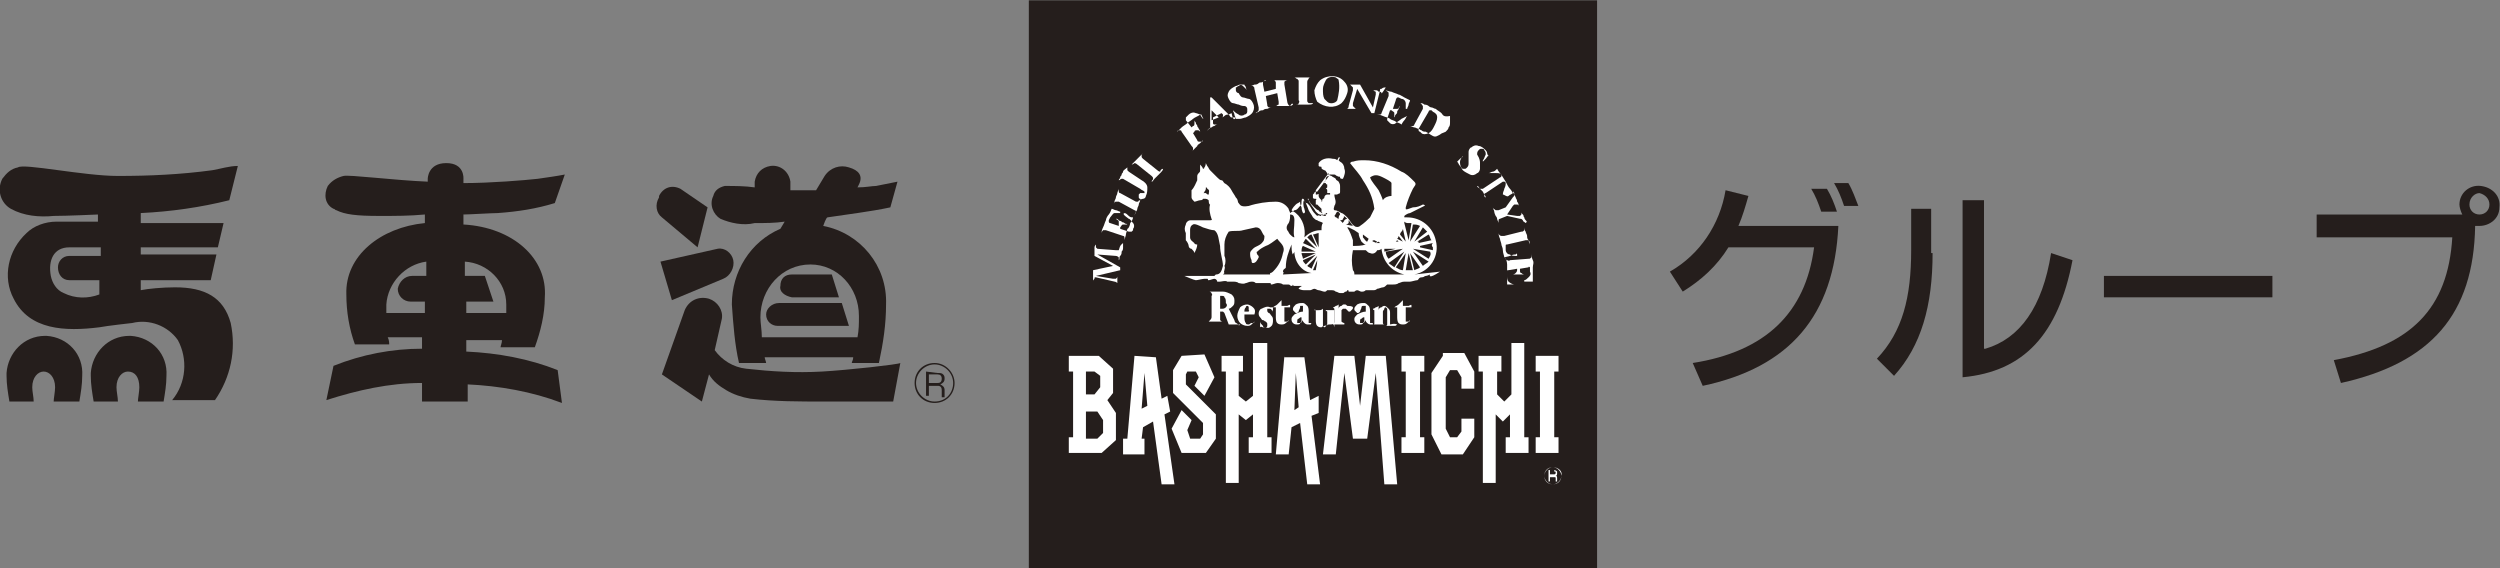 <?xml version="1.0" encoding="utf-8"?>
<!-- Generator: Adobe Illustrator 28.2.0, SVG Export Plug-In . SVG Version: 6.00 Build 0)  -->
<svg version="1.1" id="レイヤー_1" xmlns="http://www.w3.org/2000/svg" xmlns:xlink="http://www.w3.org/1999/xlink" x="0px"
	 y="0px" viewBox="0 0 175.1 39.8" style="enable-background:new 0 0 175.1 39.8;" xml:space="preserve">
<rect x="0" y="0" width="175.1" height="39.8" fill="#808080" stroke="none"/>
<style type="text/css">
	.st0{fill:#251E1C;}
	.st1{fill:#FFFFFF;}
</style>
<g id="グループ_669" transform="translate(-250.641 -99.176)">
	<g id="グループ_664">
		<rect id="長方形_925" x="322.7" y="99.2" class="st0" width="39.8" height="39.8"/>
		<path id="パス_2878" class="st1" d="M329.3,116.2C329.3,116.2,329.3,116.2,329.3,116.2C329.3,116.2,329.3,116.2,329.3,116.2
			c0,0.1,0,0.2,0,0.3s0,0.2-0.1,0.3c0,0.1,0,0.2-0.1,0.3s0,0.2-0.1,0.3c0,0,0,0,0,0c0,0,0,0,0,0c0,0,0,0,0,0c0,0,0,0,0,0
			c0-0.1,0-0.2,0-0.2c0,0-0.1-0.1-0.2-0.1l-1.3-0.1l1.6,0.9c0,0,0,0,0,0c0,0,0,0,0,0.1c0,0,0,0,0,0.1c0,0,0,0,0,0l-1.7,0.4l1.2,0.2
			c0.1,0,0.1,0,0.2,0c0.1-0.1,0.1-0.1,0.1-0.2c0,0,0,0,0,0c0,0,0,0,0,0c0,0,0,0,0,0c0,0,0,0,0,0c0,0.1,0,0.2,0,0.2
			c0,0.1,0,0.1,0,0.2c0,0.1,0,0.2,0,0.2s0,0.1,0,0.2c0,0,0,0,0,0c0,0,0,0,0,0c0,0,0,0,0,0c0,0,0,0,0,0c0-0.1,0-0.2,0-0.3
			c-0.1-0.1-0.2-0.1-0.2-0.1l-1.3-0.3c-0.1,0-0.1,0-0.1,0.1c-0.1,0.1-0.1,0.1-0.1,0.2c0,0,0,0,0,0c0,0,0,0,0,0c0,0,0,0,0,0
			c0,0,0,0,0,0c0-0.1,0-0.1,0-0.2s0-0.2,0-0.2c0,0,0-0.1,0-0.2c0-0.1,0-0.2,0-0.2l1.4-0.3l-1.3-0.7c0,0,0-0.2,0-0.2s0-0.2,0-0.2
			s0-0.1,0-0.2s0.1-0.2,0.1-0.2s0,0,0,0c0,0,0,0,0,0c0,0,0,0,0,0c0,0,0,0,0,0c0,0.1,0,0.2,0,0.2c0,0,0.1,0.1,0.1,0.1l1.3,0.1
			c0.1,0,0.1,0,0.2,0C329.1,116.3,329.2,116.3,329.3,116.2C329.2,116.2,329.2,116.2,329.3,116.2
			C329.2,116.2,329.3,116.2,329.3,116.2z"/>
		<path id="パス_2879" class="st1" d="M329.4,114.1c0.1,0,0.2,0.1,0.3,0.2s0.2,0.1,0.3,0.1c0,0.1-0.1,0.3-0.2,0.4
			c0,0.1-0.1,0.4-0.2,0.4c0,0.1-0.1,0.3-0.1,0.4s-0.1,0.3-0.1,0.4c0,0,0,0,0,0c0,0,0,0,0,0c0,0,0,0,0,0c0,0,0,0,0,0
			c0-0.1,0-0.2,0-0.2c0-0.1-0.1-0.1-0.1-0.1l-1.2-0.4c-0.1,0-0.1,0-0.2,0c0,0-0.1,0.1-0.1,0.2c0,0,0,0,0,0c0,0,0,0,0,0c0,0,0,0,0,0
			c0,0,0,0,0,0c0-0.1,0-0.2,0.1-0.4c0.1-0.2,0.1-0.3,0.2-0.5c0-0.1,0.1-0.3,0.2-0.4s0.2-0.4,0.2-0.4c0.1,0,0.2,0.1,0.3,0.1
			c0.1,0,0.2,0.1,0.3,0.1c0,0,0,0,0,0c0,0,0,0,0,0.1c0,0,0,0,0,0c0,0,0,0,0,0c-0.1,0-0.3,0-0.4,0c-0.1,0-0.2,0.2-0.3,0.3l-0.1,0.2
			c0,0,0,0.1,0,0.1c0,0,0,0.1,0.1,0.1l0.6,0.2l0-0.1c0-0.1,0-0.2,0-0.2c0-0.1-0.1-0.1-0.2-0.2c0,0,0,0,0,0c0,0,0,0,0,0c0,0,0,0,0,0
			c0,0,0,0,0,0c0.1,0,0.1,0,0.2,0.1s0.1,0,0.2,0.1s0.1,0,0.2,0.1s0.1,0,0.2,0.1c0,0,0,0,0,0c0,0,0,0,0,0c0,0,0,0,0,0c0,0,0,0,0,0
			c-0.1,0-0.2,0-0.3,0c-0.1,0-0.1,0.1-0.2,0.2l0,0.1l0.6,0.2c0,0,0.1,0,0.2,0c0,0,0.1-0.1,0.1-0.1l0-0.1c0.1-0.1,0.1-0.3,0-0.4
			c-0.1-0.1-0.2-0.3-0.3-0.3c0,0,0,0,0,0C329.3,114.2,329.3,114.2,329.4,114.1C329.3,114.2,329.3,114.1,329.4,114.1
			C329.3,114.1,329.3,114.1,329.4,114.1z"/>
		<path id="パス_2880" class="st1" d="M330.5,113.2C330.5,113.2,330.5,113.2,330.5,113.2C330.5,113.2,330.5,113.2,330.5,113.2
			c0,0.1-0.1,0.2-0.1,0.3s-0.1,0.2-0.1,0.3c0,0.1-0.1,0.2-0.1,0.2s-0.1,0.2-0.1,0.3c0,0,0,0,0,0c0,0,0,0,0,0c0,0,0,0,0,0
			c0,0,0,0,0,0c0-0.1,0.1-0.2,0.1-0.3c0-0.1-0.1-0.1-0.1-0.1l-1.1-0.6c-0.1,0-0.1,0-0.2,0c-0.1,0-0.1,0.1-0.2,0.2c0,0,0,0,0,0
			c0,0,0,0,0,0c0,0,0,0,0,0c0,0,0,0,0,0s0.1-0.1,0.1-0.2s0.1-0.2,0.1-0.3s0.1-0.2,0.1-0.3s0.1-0.2,0.1-0.3c0,0,0,0,0,0c0,0,0,0,0,0
			c0,0,0,0,0,0c0,0,0,0,0,0c0,0.1,0,0.1,0,0.2c0,0.1,0.1,0.1,0.1,0.1l1.1,0.6c0.1,0,0.1,0,0.2,0
			C330.3,113.3,330.4,113.2,330.5,113.2C330.4,113.2,330.4,113.2,330.5,113.2C330.5,113.2,330.5,113.2,330.5,113.2z"/>
		<path id="パス_2881" class="st1" d="M329.6,110.9C329.6,110.9,329.6,110.9,329.6,110.9C329.6,110.9,329.6,111,329.6,110.9
			c0,0.1,0,0.2,0,0.2c0,0,0.1,0.1,0.1,0.1l0.9,0.6c0.2,0.1,0.4,0.3,0.4,0.5c0,0.2,0,0.4-0.1,0.6c0,0.1-0.1,0.2-0.2,0.2
			c-0.1,0-0.2,0.1-0.2,0c-0.1,0-0.1-0.1-0.1-0.1c0-0.1,0-0.1,0-0.2c0,0,0.1-0.1,0.1-0.1c0,0,0.1,0,0.1,0h0.1c0,0,0.1,0,0.1,0
			c0,0,0-0.1,0-0.1c-0.1-0.1-0.2-0.1-0.3-0.2l-1.2-0.7c0,0-0.1,0-0.1,0c-0.1,0-0.1,0.1-0.2,0.1c0,0,0,0,0,0c0,0,0,0,0,0c0,0,0,0,0,0
			c0,0,0,0,0,0c0-0.1,0.1-0.1,0.1-0.2s0.1-0.1,0.1-0.2s0.1-0.1,0.1-0.2S329.5,111,329.6,110.9C329.5,110.9,329.5,110.9,329.6,110.9
			C329.5,110.9,329.5,110.9,329.6,110.9z"/>
		<path id="パス_2882" class="st1" d="M332.1,111C332.1,111,332.1,111,332.1,111C332.1,111,332.1,111.1,332.1,111
			c0,0.1-0.1,0.2-0.2,0.3s-0.1,0.1-0.2,0.2s-0.1,0.1-0.2,0.2s-0.1,0.2-0.2,0.2c0,0,0,0,0,0c0,0,0,0,0,0l0,0c0,0,0,0,0,0
			c0-0.1,0.1-0.1,0.1-0.2c0-0.1,0-0.1-0.1-0.2l-1-0.8c0,0-0.1-0.1-0.2-0.1c0,0-0.1,0.1-0.2,0.1c0,0,0,0,0,0c0,0,0,0,0,0c0,0,0,0,0,0
			c0,0,0,0,0,0c0,0,0.1-0.1,0.2-0.2c0.1-0.1,0.1-0.1,0.2-0.2s0.1-0.1,0.2-0.2c0.1-0.1,0.1-0.1,0.2-0.2c0,0,0,0,0,0c0,0,0,0,0,0l0,0
			c0,0,0,0,0,0c-0.1,0.1-0.1,0.1-0.1,0.2c0,0.1,0,0.1,0.1,0.2l1,0.8c0,0,0.1,0.1,0.2,0.1C331.9,111.1,332,111,332.1,111
			C332,111,332,111,332.1,111C332,111,332.1,111,332.1,111z"/>
		<path id="パス_2883" class="st1" d="M354.3,110.6c0,0.1,0,0.3,0,0.4c0,0.1-0.1,0.3-0.2,0.3c-0.1,0.1-0.3,0.2-0.5,0.1
			c-0.2-0.1-0.4-0.2-0.5-0.3c-0.1-0.1-0.1-0.2-0.2-0.3c-0.1-0.1-0.1-0.2-0.2-0.3c0,0,0.1-0.1,0.2-0.2s0.2-0.1,0.2-0.2c0,0,0,0,0,0
			c0,0,0,0,0,0c0,0,0,0,0,0c0,0,0,0,0,0c-0.1,0.1-0.2,0.3-0.2,0.4c0,0.1,0,0.3,0.1,0.4c0,0.1,0.1,0.1,0.2,0.1c0.1,0,0.1,0,0.2-0.1
			c0.1-0.1,0.1-0.2,0.1-0.3c0-0.1,0-0.3,0-0.4c0-0.1,0-0.3,0-0.4c0-0.1,0.1-0.3,0.2-0.3c0.1-0.1,0.3-0.2,0.5-0.1
			c0.2,0,0.4,0.2,0.5,0.3c0.1,0.1,0.1,0.2,0.1,0.2c0,0.1,0.1,0.2,0.1,0.2c-0.1,0-0.1,0.1-0.2,0.2s-0.1,0.1-0.2,0.2c0,0,0,0,0,0
			c0,0,0,0,0-0.1c0,0,0,0,0,0c0.1-0.1,0.1-0.2,0.2-0.4c0-0.1,0-0.2-0.1-0.3c0-0.1-0.1-0.1-0.2-0.1c-0.1,0-0.1,0-0.2,0.1
			c-0.1,0.1-0.1,0.2-0.1,0.3C354.3,110.3,354.3,110.5,354.3,110.6z"/>
		<path id="パス_2884" class="st1" d="M355.9,112.8C355.9,112.8,355.9,112.8,355.9,112.8C355.9,112.8,355.9,112.8,355.9,112.8
			C355.9,112.8,355.9,112.8,355.9,112.8C355.9,112.8,355.9,112.7,355.9,112.8c0-0.2,0.1-0.3,0.1-0.4c0.1-0.2,0.1-0.3,0.1-0.4l0,0
			c0,0,0-0.1-0.1-0.1c0,0-0.1,0-0.1,0l-1.2,0.8c-0.1,0-0.1,0.1-0.1,0.1c0,0.1,0,0.2,0.1,0.2c0,0,0,0,0,0c0,0,0,0,0,0c0,0,0,0,0,0
			c0,0,0,0,0,0c0-0.1-0.1-0.2-0.1-0.2s-0.1-0.2-0.1-0.2s-0.1-0.1-0.2-0.2s-0.1-0.2-0.2-0.2c0,0,0,0,0,0c0,0,0,0,0,0c0,0,0,0,0,0
			c0,0,0,0,0,0c0,0.1,0.1,0.1,0.2,0.2c0.1,0,0.1,0,0.2,0l1.2-0.8c0,0,0.1,0,0.1-0.1c0,0,0-0.1,0-0.1l0,0c-0.1-0.1-0.2-0.1-0.4-0.1
			c-0.2,0-0.3,0-0.5,0c0,0,0,0,0,0l0,0c0,0,0,0,0,0c0,0,0,0,0,0c0.1,0,0.2-0.1,0.3-0.1s0.2-0.1,0.3-0.2c0,0,0.1,0.2,0.2,0.3
			s0.2,0.3,0.4,0.6c0.1,0.2,0.2,0.4,0.3,0.5s0.2,0.3,0.2,0.3c-0.1,0.1-0.2,0.1-0.3,0.2S356,112.8,355.9,112.8z"/>
		<path id="パス_2885" class="st1" d="M357.5,114.8C357.5,114.8,357.5,114.8,357.5,114.8C357.5,114.8,357.5,114.8,357.5,114.8
			c-0.1-0.1-0.2-0.1-0.2-0.2c-0.1-0.1-0.1-0.1-0.2-0.1l-0.9-0.2l-0.5,0.2c-0.1,0-0.1,0.1-0.1,0.1c0,0,0,0.1,0,0.2c0,0,0,0,0,0
			c0,0,0,0,0,0c0,0,0,0,0,0c0,0,0,0,0,0c0-0.1-0.1-0.2-0.1-0.3s-0.1-0.2-0.1-0.2s-0.1-0.2-0.1-0.3s-0.1-0.2-0.1-0.3c0,0,0,0,0,0
			c0,0,0,0,0,0c0,0,0,0,0,0c0,0,0,0,0,0c0,0.1,0.1,0.1,0.2,0.2c0.1,0,0.1,0,0.2,0l0.5-0.2l0.5-0.7c0.1-0.1,0.1-0.1,0.1-0.2
			c0-0.1,0-0.2-0.1-0.2c0,0,0,0,0,0c0,0,0,0,0,0c0,0,0,0,0,0c0,0,0,0,0,0c0,0,0.1,0.2,0.1,0.2s0.1,0.2,0.1,0.2
			c0,0.1,0.1,0.1,0.1,0.3c0.1,0.1,0.1,0.2,0.1,0.3c0,0,0,0,0,0c0,0,0,0,0,0c0,0,0,0,0,0c0,0,0,0,0,0c0-0.1-0.1-0.1-0.1-0.1
			c0,0-0.1,0-0.1,0c0,0,0,0-0.1,0c0,0,0,0-0.1,0.1l-0.4,0.6l0.7,0.1c0,0,0,0,0.1,0c0,0,0,0,0.1,0c0,0,0,0,0.1-0.1c0-0.1,0-0.1,0-0.2
			c0,0,0,0,0,0c0,0,0,0,0,0c0,0,0,0,0,0c0,0,0,0,0,0c0,0.1,0,0.1,0.1,0.2s0,0.1,0.1,0.2c0,0,0,0.1,0.1,0.2S357.6,114.7,357.5,114.8
			C357.6,114.8,357.6,114.8,357.5,114.8C357.5,114.8,357.5,114.8,357.5,114.8z"/>
		<path id="パス_2886" class="st1" d="M356.8,117c-0.1,0-0.2,0-0.4,0.1l-0.4,0.1c0-0.1-0.1-0.3-0.1-0.5s-0.1-0.3-0.1-0.4
			s-0.1-0.3-0.1-0.4c-0.1-0.2-0.1-0.4-0.1-0.4c0,0,0,0,0,0c0,0,0,0,0,0c0,0,0,0,0,0c0,0,0,0,0,0c0,0.1,0.1,0.2,0.2,0.2
			c0.1,0,0.1,0,0.2,0l1.2-0.3c0.1,0,0.1,0,0.2-0.1c0,0,0-0.1,0-0.2c0,0,0,0,0,0c0,0,0,0,0,0c0,0,0,0,0,0c0,0,0,0,0,0s0,0.2,0.1,0.3
			c0,0.1,0.1,0.2,0.1,0.3s0,0.2,0.1,0.3s0.1,0.2,0.1,0.3c0,0,0,0,0,0c0,0,0,0,0,0c0,0,0,0,0,0c0,0,0,0,0,0c0-0.1-0.1-0.2-0.1-0.3
			c-0.1,0-0.1,0-0.2,0l-1.3,0.3c-0.1,0-0.1,0-0.1,0.1c0,0,0,0.1,0,0.1l0,0.2c0,0.1,0.1,0.3,0.3,0.3c0.1,0.1,0.3,0.1,0.5,0.1
			c0,0,0,0,0,0C356.9,116.9,356.9,116.9,356.8,117C356.9,117,356.9,117,356.8,117C356.9,117,356.9,117,356.8,117z"/>
		<path id="パス_2887" class="st1" d="M356.9,119.1c-0.1,0-0.2,0-0.3,0s-0.4,0-0.4,0c0-0.1,0-0.2,0-0.4s0-0.4,0-0.5s0-0.3,0-0.5
			s-0.1-0.4-0.1-0.5c0,0,0,0,0,0c0,0,0,0,0,0c0,0,0,0,0,0c0,0,0,0,0,0c0,0.1,0,0.2,0.1,0.2c0.1,0,0.1,0.1,0.2,0l1.3-0.1
			c0.1,0,0.1,0,0.2-0.1c0,0,0-0.2,0-0.3c0,0,0,0,0,0c0,0,0,0,0,0c0,0,0,0,0,0c0,0,0,0,0,0c0,0.1,0,0.3,0.1,0.5s0,0.3,0,0.5
			c0,0.1,0,0.3,0,0.5s0,0.4,0,0.5c-0.1,0-0.2,0-0.3,0s-0.2,0-0.3,0c0,0,0,0,0,0c0,0,0,0,0-0.1c0,0,0,0,0,0c0,0,0,0,0,0
			c0.1,0,0.2-0.1,0.3-0.2c0.1-0.1,0.2-0.2,0.1-0.4l0-0.2c0,0,0-0.1,0-0.1c0,0-0.1-0.1-0.1,0l-0.6,0.1l0,0.1c0,0.1,0,0.2,0.1,0.2
			c0.1,0.1,0.2,0.1,0.2,0.1c0,0,0,0,0,0c0,0,0,0,0,0c0,0,0,0,0,0c0,0,0,0,0,0c-0.1,0-0.1,0-0.2,0s-0.1,0-0.2,0s-0.1,0-0.2,0
			s-0.1,0-0.2,0c0,0,0,0,0,0c0,0,0,0,0,0c0,0,0,0,0,0c0,0,0,0,0,0c0.1,0,0.2-0.1,0.2-0.1c0.1-0.1,0.1-0.2,0.1-0.2l0-0.1l-0.6,0.1
			c-0.1,0-0.1,0-0.1,0.1c0,0,0,0.1,0,0.1l0,0.2c0,0.1,0,0.3,0.1,0.4c0.1,0.1,0.3,0.2,0.4,0.2c0,0,0,0,0,0l0,0
			C357,119.1,357,119.1,356.9,119.1C357,119.1,357,119.1,356.9,119.1z"/>
		<path id="パス_2888" class="st1" d="M334.8,107.2C334.8,107.2,334.8,107.2,334.8,107.2C334.8,107.3,334.8,107.3,334.8,107.2
			C334.7,107.3,334.7,107.3,334.8,107.2C334.7,107.3,334.7,107.3,334.8,107.2c-0.2,0-0.3-0.1-0.4-0.1c-0.2-0.1-0.4,0-0.5,0.1
			l-0.1,0.1c0,0-0.1,0.1-0.1,0.1c0,0,0,0.1,0,0.2l0.4,0.5l0.1-0.1c0.1,0,0.1-0.1,0.1-0.2c0-0.1,0-0.2,0-0.2c0,0,0,0,0,0c0,0,0,0,0,0
			c0,0,0,0,0,0c0,0,0,0,0,0c0,0.1,0.1,0.1,0.1,0.2c0,0.1,0.1,0.1,0.1,0.2c0,0.1,0.1,0.1,0.1,0.2c0,0,0.1,0.1,0.1,0.2c0,0,0,0,0,0
			c0,0,0,0,0,0c0,0,0,0,0,0c0,0,0,0,0,0c-0.1-0.1-0.1-0.1-0.2-0.1c-0.1,0-0.2,0-0.2,0.1l-0.1,0.1l0.3,0.5c0,0.1,0.1,0.1,0.2,0.1
			c0.1,0,0.2,0,0.2-0.1c0,0,0,0,0,0c0,0,0,0,0,0c0,0,0,0,0,0c0,0,0,0,0,0c0,0-0.1,0.1-0.2,0.2c-0.1,0.1-0.2,0.1-0.2,0.2
			c-0.1,0.1-0.1,0.1-0.2,0.2c-0.1,0.1-0.2,0.2-0.2,0.2c0,0,0,0,0,0c0,0,0,0,0,0c0,0,0,0,0,0c0,0,0,0,0,0c0.1-0.1,0.1-0.1,0.1-0.2
			c0-0.1,0-0.1-0.1-0.2l-0.7-1c0-0.1-0.1-0.1-0.1-0.1c-0.1,0-0.2,0-0.2,0.1c0,0,0,0,0,0c0,0,0,0,0,0c0,0,0,0,0,0c0,0,0,0,0,0
			c0.1-0.1,0.2-0.2,0.3-0.3s0.3-0.2,0.4-0.3s0.3-0.2,0.4-0.3c0.1-0.1,0.4-0.2,0.5-0.3c0,0,0.1,0.2,0.2,0.3S334.7,107.1,334.8,107.2z
			"/>
		<path id="パス_2889" class="st1" d="M335.5,107.6l0-0.7l0.5,0.5L335.5,107.6z M337.2,107.4C337.1,107.4,337.1,107.4,337.2,107.4
			c-0.1,0-0.2,0-0.3,0c-0.1,0-0.1-0.1-0.2-0.2l-1.2-1.2c0,0,0,0,0,0c0,0,0,0-0.1,0c0,0,0,0,0,0c0,0,0,0,0,0l0,1.8c0,0.1,0,0.2,0,0.3
			c0,0.1-0.1,0.1-0.2,0.2c0,0,0,0,0,0c0,0,0,0,0,0c0,0,0,0,0,0c0,0,0,0,0,0c0,0,0.1,0,0.1-0.1c0,0,0.1-0.1,0.2-0.1
			c0,0,0.1-0.1,0.2-0.1c0,0,0.1-0.1,0.2-0.1c0,0,0,0,0,0c0,0,0,0,0,0c0,0,0,0,0,0c0,0,0,0,0,0c-0.1,0-0.1,0-0.2,0c0,0-0.1,0-0.1-0.1
			c0,0,0,0,0-0.1c0,0,0-0.1,0-0.1v-0.2l0.6-0.3l0.1,0.1c0,0,0,0,0,0c0,0,0,0,0,0c0,0,0,0.1,0,0.1c0,0.1-0.1,0.1-0.1,0.1c0,0,0,0,0,0
			c0,0,0,0,0,0c0,0,0,0,0,0c0,0,0,0,0,0c0.1,0,0.2-0.1,0.2-0.1c0.1-0.1,0.2-0.1,0.3-0.1l0.2-0.1C337,107.6,337.1,107.6,337.2,107.4
			C337.2,107.5,337.2,107.5,337.2,107.4C337.2,107.5,337.2,107.5,337.2,107.4C337.2,107.5,337.2,107.5,337.2,107.4L337.2,107.4z"/>
		<path id="パス_2890" class="st1" d="M337.7,106c0.1,0,0.3,0.1,0.4,0.1c0.1,0,0.2,0.1,0.3,0.3c0.1,0.2,0.1,0.4,0,0.6
			c-0.1,0.2-0.3,0.3-0.5,0.4c-0.1,0-0.3,0.1-0.4,0.1c-0.1,0-0.2,0-0.3,0c0-0.1-0.1-0.2-0.1-0.3s-0.1-0.2-0.1-0.3c0,0,0,0,0,0
			c0,0,0,0,0,0c0,0,0,0,0,0c0,0,0,0,0,0c0.1,0.1,0.2,0.2,0.4,0.3c0.1,0.1,0.3,0.1,0.4,0c0.1,0,0.2-0.1,0.2-0.2c0-0.1,0-0.1,0-0.2
			c0-0.1-0.1-0.2-0.2-0.2c-0.1,0-0.2,0-0.4-0.1c-0.1,0-0.3-0.1-0.4-0.1c-0.1,0-0.2-0.1-0.3-0.3c-0.1-0.2-0.1-0.3,0-0.5
			c0.1-0.2,0.3-0.3,0.5-0.4c0.1,0,0.2-0.1,0.3-0.1c0.1,0,0.2,0,0.3,0c0,0.1,0.1,0.1,0.1,0.2s0.1,0.2,0.1,0.2c0,0,0,0,0,0
			c0,0,0,0,0,0c0,0,0,0,0,0c0,0,0,0,0,0c-0.1-0.1-0.2-0.2-0.3-0.3c-0.1-0.1-0.2-0.1-0.3,0c-0.1,0-0.1,0.1-0.2,0.1c0,0.1,0,0.1,0,0.2
			c0,0.1,0.1,0.2,0.2,0.2C337.5,105.9,337.6,106,337.7,106z"/>
		<path id="パス_2891" class="st1" d="M341.2,106.5C341.2,106.5,341.2,106.5,341.2,106.5C341.2,106.5,341.2,106.6,341.2,106.5
			c-0.1,0.1-0.2,0.1-0.3,0.1s-0.2,0-0.3,0c-0.1,0-0.2,0-0.3,0s-0.2,0-0.3,0c0,0,0,0,0,0c0,0,0,0,0,0c0,0,0,0,0,0c0,0,0,0,0,0
			c0.1,0,0.1-0.1,0.2-0.1c0-0.1,0-0.1,0-0.2l-0.1-0.6l-0.8,0.2l0.1,0.6c0,0.1,0,0.1,0.1,0.2c0.1,0,0.2,0,0.2,0c0,0,0,0,0,0
			c0,0,0,0,0,0c0,0,0,0,0,0c0,0,0,0,0,0c-0.1,0-0.1,0-0.3,0.1c-0.1,0-0.2,0-0.3,0.1c-0.1,0-0.2,0-0.3,0.1s-0.2,0-0.2,0.1
			c0,0,0,0,0,0c0,0,0,0,0,0c0,0,0,0,0,0c0,0,0,0,0,0c0.1,0,0.1-0.1,0.2-0.2c0-0.1,0-0.1,0-0.2l-0.3-1.3c0-0.1,0-0.1-0.1-0.2
			c0,0-0.1,0-0.2,0c0,0,0,0,0,0c0,0,0,0,0,0c0,0,0,0,0,0c0,0,0,0,0,0c0.1,0,0.1,0,0.3-0.1c0.1,0,0.2,0,0.3-0.1s0.2,0,0.3-0.1
			s0.2,0,0.2-0.1c0,0,0,0,0,0c0,0,0,0,0,0c0,0,0,0,0,0c0,0,0,0,0,0c-0.1,0-0.2,0.1-0.2,0.1c0,0.1,0,0.1,0,0.2l0.1,0.5l0.8-0.2
			L340,105c0-0.1,0-0.1-0.1-0.2c0,0-0.1,0-0.2,0c0,0,0,0,0,0c0,0,0,0,0,0c0,0,0,0,0,0c0,0,0,0,0,0c0.1,0,0.1,0,0.2,0
			c0.1,0,0.1,0,0.3,0c0.1,0,0.2,0,0.3,0c0.1,0,0.2,0,0.3,0c0,0,0,0,0,0c0,0,0,0,0,0c0,0,0,0,0,0c0,0,0,0,0,0c-0.1,0-0.2,0.1-0.2,0.1
			c0,0.1,0,0.1,0,0.2l0.2,1.2c0,0.1,0.1,0.3,0.2,0.3C341.1,106.4,341.2,106.4,341.2,106.5C341.2,106.4,341.2,106.4,341.2,106.5
			C341.2,106.5,341.2,106.5,341.2,106.5z"/>
		<path id="パス_2892" class="st1" d="M342.6,106.4C342.6,106.4,342.6,106.5,342.6,106.4C342.6,106.5,342.6,106.5,342.6,106.4
			c0,0.1-0.2,0.1-0.3,0.1s-0.2,0-0.3,0s-0.2,0-0.3,0c-0.1,0-0.2,0-0.3,0c0,0,0,0,0,0c0,0,0,0,0,0c0,0,0,0,0,0c0,0,0,0,0,0
			c0.1,0,0.2,0,0.2-0.1c0,0,0.1-0.1,0-0.2l0-1.3c0-0.1,0-0.1-0.1-0.2c-0.1,0-0.1-0.1-0.2-0.1c0,0,0,0,0,0c0,0,0,0,0,0c0,0,0,0,0,0
			c0,0,0,0,0,0c0,0,0.2,0,0.3,0s0.2,0,0.3,0c0.1,0,0.2,0,0.3,0c0.1,0,0.2,0,0.3,0c0,0,0,0,0,0c0,0,0,0,0,0c0,0,0,0,0,0c0,0,0,0,0,0
			c-0.1,0-0.2,0-0.2,0.1c0,0-0.1,0.1-0.1,0.2l0,1.3c0,0.1,0,0.1,0.1,0.2C342.4,106.4,342.5,106.4,342.6,106.4
			C342.6,106.4,342.6,106.4,342.6,106.4C342.6,106.4,342.6,106.4,342.6,106.4z"/>
		<path id="パス_2893" class="st1" d="M347.7,105.3C347.7,105.3,347.7,105.4,347.7,105.3C347.7,105.4,347.7,105.4,347.7,105.3
			c-0.1,0-0.2,0-0.3,0.1c-0.1,0-0.1,0-0.1,0.1l-0.4,1.6c0,0,0,0,0,0c0,0,0,0-0.1,0c0,0,0,0-0.1,0c0,0,0,0,0,0l-1-1.7l-0.3,1
			c0,0.1,0,0.1,0,0.2c0.1,0.1,0.1,0.1,0.2,0.2c0,0,0,0,0,0c0,0,0,0,0,0c0,0,0,0,0,0c0,0,0,0,0,0c0,0-0.1,0-0.2,0c0,0-0.1,0-0.2,0
			s-0.2,0-0.2,0c-0.1,0-0.2,0-0.2,0s0,0,0,0c0,0,0,0,0,0c0,0,0,0,0,0c0,0,0,0,0,0c0.1,0,0.2,0,0.2,0c0.1-0.1,0.1-0.1,0.1-0.2
			l0.3-1.1c0-0.1,0-0.2,0-0.2c-0.1-0.1-0.1-0.1-0.2-0.2c0,0,0,0,0,0v0c0,0,0,0,0,0c0,0,0,0,0,0c0,0,0.1,0,0.2,0s0.1,0,0.1,0
			s0.1,0,0.2,0s0.1,0,0.2,0l0.9,1.6l0.2-0.9c0-0.1,0-0.1,0-0.2c-0.1,0-0.1-0.1-0.2-0.1c0,0,0,0,0,0c0,0,0,0,0,0c0,0,0,0,0,0
			c0,0,0,0,0,0c0.1,0,0.1,0,0.2,0s0.1,0,0.2,0.1c0.1,0,0.2,0,0.2,0.1S347.7,105.3,347.7,105.3C347.7,105.3,347.7,105.3,347.7,105.3
			C347.7,105.3,347.7,105.3,347.7,105.3z"/>
		<path id="パス_2894" class="st1" d="M349.2,107.3c-0.1,0.1-0.1,0.2-0.2,0.3s-0.2,0.3-0.2,0.3c-0.1-0.1-0.2-0.1-0.4-0.2
			c-0.1-0.1-0.3-0.1-0.4-0.2c-0.1-0.1-0.3-0.1-0.5-0.2c-0.2-0.1-0.4-0.1-0.4-0.1c0,0,0,0,0,0c0,0,0,0,0,0c0,0,0,0,0,0c0,0,0,0,0,0
			c0.1,0,0.2,0,0.2,0c0.1,0,0.1-0.1,0.1-0.1l0.5-1.2c0-0.1,0-0.1,0-0.2c0-0.1-0.1-0.1-0.2-0.2c0,0,0,0,0,0c0,0,0,0,0,0c0,0,0,0,0,0
			c0,0,0,0,0,0c0,0,0.3,0.1,0.4,0.1c0.2,0.1,0.3,0.1,0.5,0.2c0.1,0,0.2,0.1,0.4,0.2s0.4,0.2,0.4,0.2c0,0.1-0.1,0.2-0.1,0.3
			c0,0.1-0.1,0.2-0.1,0.3c0,0,0,0,0,0c0,0,0,0-0.1,0c0,0,0,0,0,0c0,0,0,0,0,0c0-0.1,0-0.3,0-0.4c0-0.1-0.1-0.3-0.3-0.3l-0.2-0.1
			c0,0-0.1,0-0.1,0c0,0-0.1,0.1-0.1,0.2l-0.2,0.6l0.1,0c0.1,0,0.2,0,0.2,0c0.1,0,0.1-0.1,0.2-0.2c0,0,0,0,0,0c0,0,0,0,0,0
			c0,0,0,0,0,0c0,0,0,0,0,0c0,0.1-0.1,0.1-0.1,0.2s-0.1,0.1-0.1,0.2s0,0.1-0.1,0.2s0,0.1-0.1,0.2c0,0,0,0,0,0c0,0,0,0,0,0
			c0,0,0,0,0,0c0,0,0,0,0,0c0-0.1,0-0.2,0-0.3c0-0.1-0.1-0.1-0.2-0.2l-0.1,0l-0.2,0.6c0,0,0,0.1,0,0.1c0,0,0.1,0.1,0.1,0.1l0.1,0.1
			c0.1,0.1,0.3,0.1,0.4,0c0.1-0.1,0.3-0.2,0.4-0.3c0,0,0,0,0,0C349.2,107.3,349.2,107.3,349.2,107.3
			C349.2,107.3,349.2,107.3,349.2,107.3C349.2,107.3,349.2,107.3,349.2,107.3z"/>
		<path id="パス_2895" class="st1" d="M350.7,108.5c-0.2,0.1-0.4,0.1-0.5,0l-0.1-0.1c0,0-0.1,0-0.1-0.1c0,0,0-0.1,0-0.1l0.7-1.2
			c0-0.1,0.1-0.1,0.1-0.1c0,0,0.1,0,0.1,0l0.1,0.1c0.2,0.1,0.3,0.2,0.3,0.4c0,0.2-0.1,0.4-0.2,0.6
			C351,108.2,350.9,108.4,350.7,108.5z M351.6,107.1c-0.1-0.1-0.3-0.2-0.4-0.3c-0.1,0-0.2-0.1-0.3-0.1s-0.2-0.1-0.2-0.1
			s-0.1-0.1-0.3-0.1c-0.1-0.1-0.2-0.1-0.3-0.1c0,0,0,0,0,0c0,0,0,0,0,0c0,0,0,0,0,0c0,0,0,0,0,0c0.1,0,0.1,0.1,0.2,0.2
			c0,0.1,0,0.1,0,0.2l-0.6,1.1c0,0.1-0.1,0.1-0.1,0.1c-0.1,0-0.2,0-0.2,0c0,0,0,0,0,0c0,0,0,0,0,0c0,0,0,0,0,0c0,0,0,0,0,0
			c0.1,0,0.2,0.1,0.3,0.1s0.2,0.1,0.3,0.1c0.1,0,0.1,0.1,0.2,0.1c0.1,0.1,0.2,0.1,0.3,0.1c0.2,0.1,0.3,0.2,0.5,0.3s0.3,0,0.5-0.1
			c0.1-0.1,0.2-0.1,0.4-0.2c0.1-0.1,0.2-0.2,0.2-0.3c0.1-0.1,0.1-0.2,0.1-0.4c0-0.1,0-0.3,0-0.4
			C351.7,107.4,351.7,107.2,351.6,107.1z"/>
		<g id="グループ_658">
			<path id="パス_2896" class="st1" d="M344.3,106.2c-0.1,0.2-0.5,0.3-0.7,0.1c-0.1-0.1-0.1-0.1-0.2-0.2c-0.1-0.2-0.1-0.4-0.1-0.7
				c0-0.2,0.1-0.4,0.2-0.6c0.1-0.2,0.4-0.3,0.7-0.2c0.1,0.1,0.2,0.1,0.2,0.2C344.5,105.3,344.4,105.8,344.3,106.2L344.3,106.2z
				 M344.8,104.9c-0.4-0.5-1.2-0.5-1.7-0.1c-0.2,0.2-0.3,0.4-0.4,0.7c0,0.3,0.1,0.6,0.2,0.8c0.5,0.4,1.2,0.5,1.7,0.1
				c0.2-0.2,0.3-0.4,0.4-0.7C345.1,105.4,345,105.1,344.8,104.9z"/>
		</g>
		<g id="グループ_660">
			<g id="グループ_659">
				<path id="パス_2897" class="st1" d="M336.5,120.7c-0.1,0.1-0.2,0.1-0.3,0.1h-0.1l0,0v-0.7c0-0.1,0-0.1,0-0.2c0,0,0.1,0,0.1,0
					c0.1,0,0.2,0,0.2,0.1c0.1,0.1,0.1,0.2,0.1,0.4C336.6,120.5,336.6,120.6,336.5,120.7z M337.4,121.9
					C337.4,121.9,337.4,121.8,337.4,121.9c-0.1,0-0.1-0.1-0.2-0.1c0,0-0.1-0.1-0.1-0.2l-0.4-0.8c0.1,0,0.2-0.1,0.3-0.2
					c0.1-0.1,0.1-0.2,0.1-0.4c0-0.2-0.1-0.3-0.2-0.4c-0.2-0.1-0.4-0.2-0.6-0.2c-0.1,0-0.2,0-0.2,0s-0.1,0-0.2,0s-0.2,0-0.3,0
					s-0.2,0-0.3,0c0,0,0,0,0,0c0,0,0,0,0,0c0,0,0,0,0,0c0,0,0,0,0,0c0.1,0,0.1,0,0.2,0.1c0,0.1,0.1,0.1,0,0.2v1.5
					c0,0.1-0.1,0.2-0.2,0.3c0,0,0,0-0.1,0c0,0,0,0,0,0c0,0,0,0,0,0c0,0,0,0,0,0c0,0,0,0,0,0c0.1,0,0.2,0,0.3,0s0.2,0,0.3,0
					s0.2,0,0.2,0s0.2,0,0.3,0c0,0,0,0,0,0c0,0,0,0,0,0c0,0,0,0,0,0c0,0,0,0,0,0c-0.1,0-0.1,0-0.2-0.1c0-0.1,0-0.1,0-0.2V121
					c0.1,0,0.1,0,0.2,0c0,0,0.1,0.1,0.1,0.1l0.3,0.8c0,0,0.1,0,0.2,0s0.1,0,0.2,0s0.1,0,0.2,0s0.1,0,0.2,0
					C337.4,122,337.4,122,337.4,121.9C337.4,122,337.4,121.9,337.4,121.9C337.4,121.9,337.4,121.9,337.4,121.9z"/>
				<path id="パス_2898" class="st1" d="M338.1,121C338.1,121,338.1,121,338.1,121l-0.3,0c0-0.1,0-0.2,0.1-0.3
					c0-0.1,0.1-0.1,0.1-0.1c0,0,0.1,0,0.1,0.1c0,0.1,0,0.1,0,0.2C338.2,120.9,338.1,120.9,338.1,121z M338.4,120.7
					c-0.1-0.1-0.3-0.2-0.4-0.2c-0.2,0-0.4,0.1-0.5,0.2c-0.1,0.2-0.2,0.4-0.2,0.6c0,0.2,0.1,0.4,0.2,0.5c0.1,0.1,0.3,0.2,0.5,0.2
					c0.1,0,0.2,0,0.3-0.1c0.1-0.1,0.1-0.1,0.2-0.2c0,0,0,0,0,0v0c0,0,0,0,0,0c0,0,0,0,0,0l0,0c0,0,0,0,0,0c0,0.1-0.1,0.1-0.2,0.1
					c-0.1,0-0.1,0.1-0.2,0.1c-0.1,0-0.2,0-0.2-0.1c-0.1-0.1-0.1-0.3-0.1-0.4v-0.1c0,0,0,0,0-0.1h0.7c0,0,0,0,0,0c0,0,0,0,0,0
					C338.6,120.9,338.5,120.8,338.4,120.7L338.4,120.7z"/>
				<path id="パス_2899" class="st1" d="M339.5,121.1c0.1,0,0.1,0.1,0.2,0.2c0.1,0.1,0.1,0.2,0.1,0.3c0,0.1,0,0.3-0.1,0.4
					c-0.1,0.1-0.2,0.2-0.4,0.1c-0.1,0-0.2,0-0.2,0c-0.1,0-0.1-0.1-0.2,0c0-0.1,0-0.1,0-0.2s0-0.2,0-0.2c0,0,0,0,0,0c0,0,0,0,0,0
					c0,0,0,0,0,0c0,0,0,0,0,0c0,0.1,0.1,0.2,0.2,0.3c0,0.1,0.1,0.1,0.2,0.1c0,0,0.1,0,0.1-0.1c0,0,0-0.1,0-0.1c0-0.1,0-0.1-0.1-0.2
					c-0.1,0-0.1-0.1-0.2-0.1c-0.1,0-0.1-0.1-0.2-0.2c-0.1-0.1-0.1-0.2-0.1-0.3c0-0.1,0.1-0.3,0.2-0.3c0.2-0.1,0.4-0.2,0.6-0.1
					c0.1,0,0.1,0,0.2,0c0,0,0,0.1,0,0.2s0,0.2,0,0.2c0,0,0,0,0,0c0,0,0,0,0,0c0,0,0,0,0,0c0,0,0,0,0,0c0-0.1,0-0.2-0.1-0.2
					c0-0.1-0.1-0.1-0.2-0.1c0,0-0.1,0-0.1,0c0,0,0,0.1,0,0.1c0,0.1,0,0.1,0.1,0.2C339.4,121,339.4,121,339.5,121.1z"/>
				<path id="パス_2900" class="st1" d="M341,120.6C341,120.7,341,120.7,341,120.6c0,0.1,0,0.1,0,0.1l-0.4,0v0.9c0,0,0,0.1,0,0.1
					c0,0,0.1,0,0.1,0c0,0,0.1,0,0.1,0c0,0,0.1-0.1,0.1-0.1c0,0,0,0,0,0c0,0,0,0,0,0c0,0,0,0,0,0c0,0,0,0,0,0v0c0,0,0,0,0,0
					c0,0.1-0.1,0.1-0.2,0.2c-0.1,0.1-0.2,0.1-0.3,0.1c-0.1,0-0.2,0-0.3-0.1c-0.1-0.1-0.1-0.3-0.1-0.5l0-0.6c0,0,0,0,0,0c0,0,0,0,0,0
					h-0.2c0,0,0,0,0,0c0,0,0,0,0,0c0,0,0,0,0,0c0,0,0,0,0,0c0.1-0.1,0.2-0.1,0.3-0.2c0.1-0.1,0.2-0.2,0.3-0.3c0,0,0,0,0,0
					c0,0,0,0,0,0c0,0,0,0,0,0c0,0,0,0,0,0l0,0.4h0.4C341,120.5,341,120.5,341,120.6C341,120.6,341,120.6,341,120.6z"/>
				<path id="パス_2901" class="st1" d="M341.8,121.6c0,0.1,0,0.1-0.1,0.2c0,0-0.1,0-0.1,0c0,0-0.1,0-0.1,0c0,0,0-0.1,0-0.1
					c0-0.1,0-0.2,0.1-0.2c0.1-0.1,0.1-0.1,0.2-0.1L341.8,121.6z M342.5,121.8C342.4,121.7,342.4,121.7,342.5,121.8
					C342.4,121.8,342.4,121.8,342.5,121.8c-0.1,0-0.1,0-0.1,0c0,0,0,0-0.1,0c0,0,0-0.1,0-0.2l0-0.6c0-0.1,0-0.3-0.1-0.4
					c-0.1-0.1-0.2-0.2-0.3-0.2c-0.2,0-0.3,0-0.5,0.1c-0.1,0.1-0.2,0.2-0.2,0.3c0,0.1,0,0.1,0.1,0.2c0,0,0.1,0.1,0.1,0.1
					c0.1,0,0.1,0,0.2-0.1c0-0.1,0.1-0.2,0.1-0.3c0,0,0-0.1,0-0.1c0,0,0.1,0,0.1,0c0,0,0.1,0,0.1,0c0,0,0,0.1,0,0.1l0,0.3
					c-0.2,0-0.4,0.1-0.6,0.2c-0.1,0.1-0.2,0.2-0.2,0.3c0,0.1,0,0.2,0.1,0.3c0.1,0.1,0.2,0.1,0.3,0.1c0.1,0,0.2,0,0.2-0.1
					c0.1,0,0.1-0.1,0.2-0.2c0,0.1,0,0.1,0.1,0.2c0,0,0.1,0.1,0.2,0.1c0.1,0,0.1,0,0.2,0C342.4,122,342.4,121.9,342.5,121.8
					C342.5,121.9,342.5,121.9,342.5,121.8L342.5,121.8C342.5,121.8,342.5,121.8,342.5,121.8z"/>
				<path id="パス_2902" class="st1" d="M344.1,121.8C344.1,121.9,344.1,121.9,344.1,121.8C344.1,121.9,344.1,121.9,344.1,121.8
					c-0.1,0.1-0.2,0.1-0.3,0.1c-0.1,0-0.2,0-0.2,0.1c0,0,0,0,0,0c0,0,0,0,0,0c0,0,0,0,0,0c0,0,0,0,0,0l0-0.2c0,0.1-0.1,0.2-0.2,0.2
					c-0.1,0-0.2,0.1-0.2,0.1c-0.1,0-0.2,0-0.3-0.1c-0.1-0.1-0.1-0.3-0.1-0.4v-0.5c0-0.1,0-0.1,0-0.2c0,0-0.1-0.1-0.1,0c0,0,0,0,0,0
					c0,0,0,0,0,0c0,0,0,0,0,0c0,0,0,0,0,0c0.1,0,0.2,0,0.3,0c0.1,0,0.2,0,0.3-0.1c0,0,0,0,0,0c0,0,0,0,0,0v1c0,0.1,0,0.1,0,0.2
					c0,0,0.1,0.1,0.1,0.1c0,0,0.1,0,0.1-0.1c0,0,0.1-0.1,0.1-0.2v-0.6c0-0.1,0-0.1,0-0.2c0,0-0.1-0.1-0.1,0c0,0,0,0,0,0c0,0,0,0,0,0
					c0,0,0,0,0-0.1c0,0,0,0,0,0c0.1,0,0.2,0,0.3,0c0.1,0,0.2,0,0.3,0c0,0,0,0,0,0c0,0,0,0,0,0v1c0,0.1,0,0.1,0,0.2
					C344,121.7,344,121.8,344.1,121.8C344.1,121.8,344.1,121.8,344.1,121.8C344.1,121.8,344.1,121.8,344.1,121.8z"/>
				<path id="パス_2903" class="st1" d="M345.4,120.7c0,0.1,0,0.1-0.1,0.2c0,0-0.1,0.1-0.1,0.1c0,0-0.1,0-0.1,0c0,0,0,0-0.1-0.1
					c0,0,0,0-0.1-0.1c0,0,0,0-0.1,0c0,0-0.1,0-0.1,0c0,0-0.1,0.1-0.1,0.1v0.6c0,0.1,0,0.1,0,0.2c0,0,0.1,0.1,0.2,0.1c0,0,0,0,0,0
					c0,0,0,0.1,0,0.1c0,0,0,0,0,0c-0.1,0-0.1,0-0.2,0s-0.2,0-0.2,0s-0.1,0-0.2,0s-0.1,0-0.2,0c0,0,0,0,0,0c0,0,0-0.1,0-0.1
					c0,0,0,0,0,0c0.1,0,0.1,0,0.1-0.1c0-0.1,0-0.1,0-0.2V121c0-0.1,0-0.1,0-0.2c0,0-0.1-0.1-0.1-0.1c0,0,0,0,0,0c0,0,0,0,0,0
					c0,0,0,0,0,0c0,0,0,0,0,0c0.1,0,0.2-0.1,0.2-0.1c0.1,0,0.2-0.1,0.2-0.1c0,0,0,0,0,0c0,0,0,0,0,0c0,0,0,0,0,0c0,0,0,0,0,0l0,0.3
					c0-0.1,0.1-0.2,0.2-0.2c0.1-0.1,0.1-0.1,0.2-0.1c0.1,0,0.1,0,0.2,0.1C345.4,120.6,345.4,120.7,345.4,120.7z"/>
				<path id="パス_2904" class="st1" d="M346.2,121.6c0,0.1,0,0.1-0.1,0.2c0,0-0.1,0-0.1,0c0,0-0.1,0-0.1,0c0,0,0-0.1,0-0.1
					c0-0.1,0-0.2,0.1-0.2c0.1-0.1,0.1-0.1,0.2-0.1L346.2,121.6z M346.8,121.8C346.8,121.7,346.8,121.7,346.8,121.8
					C346.7,121.8,346.7,121.8,346.8,121.8c-0.1,0-0.1,0-0.1,0c0,0,0,0-0.1,0c0,0,0-0.1,0-0.2l0-0.6c0-0.1,0-0.3-0.1-0.4
					c-0.1-0.1-0.2-0.2-0.3-0.2c-0.2,0-0.3,0-0.5,0.1c-0.1,0.1-0.2,0.2-0.2,0.3c0,0.1,0,0.1,0.1,0.2c0,0,0.1,0.1,0.1,0.1
					c0.1,0,0.1,0,0.2-0.1c0-0.1,0.1-0.2,0.1-0.3c0,0,0-0.1,0.1-0.1c0,0,0.1,0,0.1,0c0,0,0.1,0,0.1,0c0,0,0,0.1,0,0.1l0,0.3
					c-0.2,0-0.4,0.1-0.6,0.2c-0.1,0.1-0.2,0.2-0.2,0.3c0,0.1,0,0.2,0.1,0.3c0.1,0.1,0.2,0.1,0.3,0.1c0.1,0,0.2,0,0.2-0.1
					c0.1,0,0.1-0.1,0.2-0.2c0,0.1,0,0.1,0.1,0.2c0,0,0.1,0.1,0.2,0.1c0.1,0,0.1,0,0.2,0C346.7,122,346.8,121.9,346.8,121.8
					C346.8,121.9,346.8,121.9,346.8,121.8C346.8,121.8,346.8,121.8,346.8,121.8C346.8,121.8,346.8,121.8,346.8,121.8L346.8,121.8z"
					/>
				<path id="パス_2905" class="st1" d="M348.5,121.9C348.5,121.9,348.5,122,348.5,121.9C348.5,122,348.5,122,348.5,121.9
					c-0.1,0.1-0.1,0.1-0.2,0.1c-0.1,0-0.1,0-0.2,0c-0.1,0-0.1,0-0.2,0c-0.1,0-0.1,0-0.2,0c0,0,0,0,0,0c0,0,0,0,0,0c0,0,0,0,0,0
					c0,0,0,0,0,0c0,0,0.1,0,0.1-0.1c0-0.1,0-0.1,0-0.2V121c0-0.1,0-0.2,0-0.2c0,0-0.1-0.1-0.1-0.1c0,0-0.1,0-0.1,0.1
					c0,0.1-0.1,0.1-0.1,0.2v0.6c0,0.1,0,0.1,0,0.2c0,0,0,0.1,0.1,0.1c0,0,0,0,0,0c0,0,0,0,0,0c0,0,0,0,0,0c0,0,0,0,0,0
					c-0.1,0-0.1,0-0.2,0c-0.1,0-0.1,0-0.2,0c-0.1,0-0.1,0-0.2,0c-0.1,0-0.1,0-0.2,0c0,0,0,0,0,0c0,0,0,0,0,0c0,0,0,0,0,0
					c0,0,0,0,0,0c0.1,0,0.1,0,0.1-0.1c0-0.1,0-0.1,0-0.2v-0.5c0-0.1,0-0.1,0-0.2c0,0-0.1,0-0.1-0.1c0,0,0,0,0,0c0,0,0,0,0,0
					c0,0,0,0,0,0c0,0,0,0,0,0c0.1,0,0.2-0.1,0.2-0.1c0.1,0,0.2-0.1,0.2-0.1c0,0,0,0,0,0c0,0,0,0,0,0c0,0,0,0,0,0c0,0,0,0,0,0l0,0.3
					c0-0.1,0.1-0.2,0.2-0.2c0.1-0.1,0.2-0.1,0.2-0.1c0.1,0,0.2,0.1,0.3,0.2c0.1,0.1,0.1,0.2,0.1,0.3v0.6c0,0.1,0,0.1,0,0.2
					C348.4,121.8,348.4,121.9,348.5,121.9C348.5,121.9,348.5,121.9,348.5,121.9C348.5,121.9,348.5,121.9,348.5,121.9z"/>
				<path id="パス_2906" class="st1" d="M349.5,120.6C349.5,120.7,349.5,120.7,349.5,120.6c0,0.1,0,0.1,0,0.1l-0.4,0v0.9
					c0,0,0,0.1,0,0.1c0,0,0.1,0,0.1,0c0,0,0.1,0,0.1,0c0,0,0.1-0.1,0.1-0.1c0,0,0,0,0,0c0,0,0,0,0,0c0,0,0,0,0,0c0,0,0,0,0,0v0
					c0,0,0,0,0,0c0,0.1-0.1,0.1-0.2,0.2c-0.1,0.1-0.2,0.1-0.3,0.1c-0.1,0-0.2,0-0.3-0.1c-0.1-0.1-0.1-0.3-0.1-0.5l0-0.6c0,0,0,0,0,0
					c0,0,0,0,0,0h-0.2c0,0,0,0,0,0c0,0,0,0,0,0c0,0,0,0,0,0c0,0,0,0,0,0c0.1-0.1,0.2-0.1,0.3-0.2c0.1-0.1,0.2-0.2,0.3-0.3
					c0,0,0,0,0,0c0,0,0,0,0,0c0,0,0,0,0,0c0,0,0,0,0,0l0,0.4h0.4C349.5,120.5,349.5,120.5,349.5,120.6
					C349.5,120.6,349.5,120.6,349.5,120.6z"/>
			</g>
			<path id="パス_2907" class="st1" d="M349.7,118.4c1.1-0.2,1.8-1.3,1.5-2.4c-0.2-0.9-1-1.6-2-1.6c-0.1,0-0.1,0-0.2,0l0-0.1
				c0.1-0.1,0.3-0.2,0.4-0.2l1-0.5c0.1,0,0-0.1-0.1-0.1c-0.2,0.1-0.4,0.2-0.7,0.2c-0.3,0.1-0.5,0.2-0.5,0.1c0,0,0,0,0-0.1
				c0.1-0.4,0.3-0.9,0.5-1.3c0.1-0.2,0.3-0.3,0.1-0.5c-0.3-0.3-0.6-0.6-0.9-0.7c-0.8-0.5-1.7-0.8-2.6-0.8c-0.3,0-0.5,0-0.8,0.1
				c-0.1,0-0.1,0-0.2,0.1c0.3,0.4,0.7,0.8,0.9,1.2c0.4,0.6,0.7,1.2,0.8,2c-0.1,0.2-0.2,0.4-0.3,0.6c-0.2,0.2-0.4,0.4-0.7,0.6
				c-0.1,0.1-0.3,0.1-0.4,0c-0.2-0.1-0.3-0.4-0.5-0.6c-0.1-0.1-0.3-0.3-0.4-0.3c-0.2-0.1-0.3-0.2-0.5-0.2c0,0,0,0,0,0
				c-0.1-0.1,0-0.2,0-0.3c0.2-0.3,0-0.5,0-0.8c0.1,0,0.1,0,0.2,0c0.1-0.1,0.2,0,0.2-0.2s0-0.1,0-0.3c0-0.2,0-0.2-0.1-0.4
				c-0.1-0.1-0.2-0.1-0.2-0.2c-0.1-0.1-0.2-0.1-0.3-0.2c-0.1,0-0.1-0.1-0.2,0c-0.1,0-0.2,0.1-0.2,0.2c0,0.1,0,0.2-0.1,0.2
				c-0.1,0.1,0,0.1,0,0.1c0,0,0.1,0,0.1,0s0,0.1,0.1,0.1c0,0,0,0,0,0.1c0,0,0,0.1,0,0.1c-0.1,0.1-0.1,0.1-0.1,0.1c0,0,0.1,0,0.1,0.1
				c0,0,0,0.1,0,0.1c0,0,0,0.1,0,0.1s0.1,0,0.1,0s0.1,0,0.1,0s0,0.1,0,0.1c0,0-0.1,0-0.2,0s-0.2,0.1-0.2,0.2c0,0.1-0.1,0.1-0.1,0.1
				c-0.1,0.1,0,0.2-0.1,0.2c0,0,0,0,0,0s0,0.1,0,0c0,0,0,0,0-0.1c-0.1-0.1-0.2-0.2-0.2-0.3c0,0,0-0.1,0-0.1c0-0.1-0.1,0-0.1,0
				c0,0-0.1,0-0.1,0c0,0,0,0,0-0.1s0-0.1,0-0.1c0,0,0-0.1,0-0.1l0.9-1.2c0,0.1,0.1,0.1,0.2,0.1c0.1,0,0.1,0,0.2,0
				c0.1,0,0.1,0.1,0.2,0.1c0.1,0.1,0.2,0,0.2,0.1c0,0.1,0.1,0.1,0.2,0.1c0,0,0,0,0,0c0.1-0.2,0.2-0.5,0.1-0.7c0-0.2-0.1-0.4-0.3-0.5
				c0,0-0.1-0.1-0.1-0.1l0.1-0.2l-0.1,0l-0.1,0.2c-0.1-0.1-0.2-0.1-0.3-0.1c-0.4-0.1-0.8,0-1,0.3c0,0,0,0,0,0c0,0.1,0,0.1,0,0.2
				c0.1,0.1,0.2,0,0.2,0.1c0,0.1,0,0.1,0.2,0.2c0.1,0,0.1,0.1,0.2,0.2c0,0.1,0.1,0.1,0.2,0.1l-0.9,1.2c0,0,0,0-0.1,0
				c0,0-0.1,0-0.1,0.1c0,0-0.1,0.1-0.1,0.1c0,0,0,0,0,0.1s0,0.1,0,0.1c0,0.1,0.1,0.1,0.2,0.1s0,0.1,0,0.1s0,0,0,0.1s0,0.1,0,0.1
				s0,0,0,0.1c0,0,0,0,0.1,0c0,0,0.1,0.1,0.1,0.1c0.1,0.1,0.1,0.1,0.2,0.2c0,0.1,0,0.1,0,0.2c0,0.1,0.1,0.1,0.2,0.1
				c0.1,0,0.1,0,0.1,0s0,0.1,0,0.1c0,0-0.1,0-0.1,0c0,0-0.1,0-0.1,0.1c0,0,0,0,0-0.1c0,0,0,0-0.1,0s0,0.1,0,0.1c0,0-0.1,0-0.1,0
				c0,0-0.1-0.1-0.2,0c0,0-0.1-0.1-0.1-0.1c-0.1-0.1-0.2-0.2-0.3-0.4c-0.1-0.2-0.2-0.3-0.3-0.4c0,0-0.1,0-0.1,0
				c0-0.1-0.1-0.1-0.1-0.2c-0.1-0.2-0.2-0.1-0.2,0.1c0,0.1,0,0.3-0.1,0.3c-0.1,0.1-0.2,0.3-0.4,0.3c-0.1,0.1-0.2,0.1-0.3,0.2
				c0-0.1-0.1-0.2-0.1-0.3c-0.2-0.3-0.5-0.5-0.9-0.5c-0.6,0-1.3,0.1-1.9,0.3c-0.6,0.1-0.6-0.1-0.7-0.2c-0.1-0.1,0-0.2-0.2-0.4
				c-0.1-0.2-0.2-0.3-0.3-0.5c-0.1-0.2-0.3-0.4-0.5-0.5c-0.1-0.1-0.1-0.2-0.2-0.2c-0.1,0-0.2-0.1-0.3-0.2s-0.1-0.1-0.2-0.2
				c-0.1-0.1-0.2-0.2-0.3-0.3c-0.1-0.1-0.1-0.2-0.2-0.3c0,0-0.1-0.2-0.1-0.2c0,0,0,0.2-0.1,0.3c0,0,0,0.1-0.1,0.1
				c0-0.1-0.2-0.3-0.2-0.3s0,0.3,0,0.4c0,0.1,0,0.1-0.1,0.2c-0.1,0.1-0.1,0.2-0.1,0.2c0,0.1,0,0.2,0,0.3c-0.1,0.2-0.2,0.5-0.4,0.7
				c0,0.1,0,0.2,0,0.3c0,0.1,0,0.2,0,0.2c0,0.1,0.1,0.2,0.2,0.3c0.1,0,0.3-0.1,0.4-0.1c0.2,0,0.2-0.1,0.2-0.1c0.1,0,0.1,0,0.2,0
				c0.1,0,0.2,0.1,0.2,0.1s0,0.3,0.1,0.3c-0.1,0.3,0,0.7,0.1,1c0,0,0.1,0.1-0.1,0.1c-0.1,0-0.6,0-0.8,0c-0.2,0-0.4,0-0.5,0
				c-0.1,0-0.2,0-0.3,0.1c-0.1,0.1-0.1,0.2-0.1,0.2c-0.1,0.2-0.1,0.4,0,0.6c0,0.2,0,0.3,0,0.5c0.1,0.1,0.2,0.3,0.2,0.4
				c0,0.1,0.1,0.2,0.2,0.2c0.1,0.1,0.2,0.2,0.2,0.3c0.1-0.2,0.2-0.4,0.2-0.6c0,0-0.2,0-0.2-0.1c-0.1-0.1-0.3-0.2-0.3-0.4
				c0-0.2,0-0.3,0-0.5c0-0.1,0-0.3,0.2-0.4c0.1-0.1,0.5,0.1,0.7,0.2c0.3,0.1,0.6,0.2,0.8,0.2c0.3,0.2,0.3,0.7,0.4,1.1
				c0,0.5,0.2,1,0.2,1.4c-0.1,0.4-0.2,0.6-0.5,0.6c0,0-0.1,0.1-0.1,0.1l-2.1,0c0,0,0.7,0.3,0.8,0.3s0.5-0.1,0.6-0.1
				c0.1,0,0.2,0,0.2,0c0.1,0,0,0.1,0.1,0.1s0.3-0.1,0.4-0.1s0.2,0.1,0.2,0.2c0.1,0,0.1,0,0.2,0c0.1,0,0.4-0.1,0.5,0
				c0.1,0,0.2,0,0.4,0c0.1,0,0.3,0,0.4,0.1c0.1,0,0.3,0.1,0.5,0c0.1,0,0.2-0.1,0.4-0.1c0.1,0,0.2,0,0.3,0.1c0.1,0,0.3,0,0.4,0
				c0.1,0,0.2,0,0.3,0c0,0,0.2,0,0.3,0s0,0.1,0.1,0.1s0.3-0.1,0.4-0.1c0.1,0,0.3,0,0.4,0.1c0.1,0,0.3,0,0.4,0s0.1,0.1,0.2,0.1
				s0.1-0.1,0.1-0.1s0,0.1,0.1,0.1c0.1,0,0.1,0,0.2,0c0.1,0,0.2,0,0.3,0c0.1,0-0.2,0.1-0.2,0.2c0.2,0.1,0.3,0.1,0.5,0.1
				c0.1,0,0.2,0,0.3,0c0.1,0,0.2-0.1,0.3-0.1s0.2,0.1,0.3,0.1s0.3,0.1,0.4,0.1s0.1,0,0.2-0.1c0.1,0,0.2,0,0.3,0c0.1,0,0.2,0,0.3,0.1
				c0.1,0,0.2,0.1,0.3,0.1s0.1,0,0.2,0s0.1-0.1,0.2-0.1s0.1-0.1,0.1-0.1c0.1,0,0.1,0,0.1,0.1c0,0,0.1,0,0.2,0s0.1,0,0.1,0
				s0.1,0,0.1,0s0.1-0.1,0.2-0.1s0.2,0.1,0.3,0.1c0.1,0,0.2,0,0.3-0.1c0.2,0,0.3,0,0.5,0c0.1,0,0.2,0,0.3-0.1c0.1,0,0.3-0.1,0.4-0.1
				c0.1,0,0.2-0.1,0.3-0.2c0.1,0,0.3,0,0.4,0c0.1,0,0.3,0,0.4-0.1c0.1,0,0.2-0.1,0.4-0.1c0.1,0,0.3,0,0.4,0s0.4-0.1,0.5-0.1
				c0.1,0,0.1-0.2,0.3-0.2s0.2-0.1,0.3-0.1s0.3-0.1,0.3-0.1s-0.2,0.4,0.7-0.2L349.7,118.4z M335.3,112.8c-0.1,0-0.1,0-0.2-0.1
				c-0.1,0-0.1,0-0.2,0c0,0,0.1,0,0.1-0.1c0.1-0.1,0.1-0.2,0.1-0.3c0,0,0.1,0,0.1,0.1C335.4,112.5,335.3,112.6,335.3,112.8
				L335.3,112.8z M348.9,115.2l0.2,0.9l-0.4-0.5c0-0.1,0.1-0.2,0.1-0.2C348.9,115.3,348.9,115.2,348.9,115.2L348.9,115.2z
				 M348.9,116.1L348.9,116.1l-0.4-0.2c0,0,0.1-0.1,0.1-0.2L348.9,116.1z M348.6,116.1h-0.2c0,0,0,0,0.1-0.1L348.6,116.1z
				 M348.2,116.6c0,0,0.1,0,0.2,0l-0.8,0.2c0-0.1,0-0.1,0-0.2C347.8,116.6,348,116.6,348.2,116.6L348.2,116.6z M348.9,116.6l-1,0.7
				c-0.1-0.1-0.2-0.3-0.2-0.5L348.9,116.6z M349,116.8l-0.7,1.1c-0.1-0.1-0.3-0.2-0.4-0.3L349,116.8z M349.1,116.9l-0.2,1.2
				c-0.2,0-0.3-0.1-0.5-0.2L349.1,116.9z M349.3,116.9l0.3,1.2c-0.1,0-0.2,0-0.3,0c-0.1,0-0.1,0-0.2,0L349.3,116.9z M349.7,118.1
				l-0.3-1.2l0.7,1C350,118,349.9,118,349.7,118.1L349.7,118.1z M350.3,117.8l-0.7-1l1.1,0.7C350.6,117.6,350.4,117.7,350.3,117.8
				L350.3,117.8z M350.7,117.3l-1.1-0.7l1.2,0.2C350.9,117,350.8,117.1,350.7,117.3L350.7,117.3z M351,116.5c0,0.1,0,0.1,0,0.2
				l-0.9-0.2v-0.1l0.9-0.2C350.9,116.3,350.9,116.4,351,116.5L351,116.5z M350.9,116l-0.9,0.2v-0.1h-0.1l0.8-0.5
				C350.8,115.7,350.8,115.9,350.9,116L350.9,116z M350.6,115.4l-0.9,0.7h0l0.6-1C350.4,115.2,350.5,115.3,350.6,115.4L350.6,115.4z
				 M350.1,115l-0.7,1.1l0.2-1.2C349.8,114.9,349.9,114.9,350.1,115L350.1,115z M349.3,114.8c0.1,0,0.1,0,0.2,0l-0.2,1.2l-0.3-1.2
				c0,0,0,0,0-0.1C349.1,114.8,349.2,114.8,349.3,114.8L349.3,114.8z M346.6,111.6c0.3-0.2,0.5-0.2,0.9,0c0.2,0.1,0.6,0.3,0.6,0.4
				c0,0.3,0,0.6,0,0.9c-0.2,0-0.5,0.1-0.6,0.3c-0.1-0.3-0.2-0.5-0.3-0.7C347,112.2,346.7,111.9,346.6,111.6z M347.2,116.1
				L347.2,116.1c0.1,0.1,0.1,0.1,0.1,0.1l-0.3,0L347.2,116.1z M346.9,116l0.2,0.1c0,0-0.2,0.1-0.1,0.1c0,0-0.1-0.1-0.2-0.1
				C346.7,116,346.9,116,346.9,116L346.9,116z M346.5,115.9c0,0-0.1,0.2-0.1,0.2c-0.1,0-0.2-0.2-0.3-0.3c0-0.1,0-0.1,0-0.2
				L346.5,115.9z M345.8,115.5C345.8,115.5,345.8,115.5,345.8,115.5c0,0.2,0.1,0.4,0.2,0.6c0.1,0.1,0.2,0.2,0.3,0.2
				c-0.3,0.1-0.6,0.1-0.9,0.1c0,0,0-0.2,0-0.4c-0.1-0.3-0.2-0.6-0.4-0.9l0.1,0c0,0,0.2,0.1,0.4,0.2L345.8,115.5z M343,116.5
				l-0.4-0.9c0.1,0,0.3-0.1,0.4-0.1V116.5z M342.9,116.5l-0.7-0.7c0.1-0.1,0.2-0.2,0.3-0.2L342.9,116.5z M342.8,116.6l-0.9-0.4
				c0.1-0.1,0.1-0.2,0.2-0.3L342.8,116.6z M342.8,116.8h-1c0-0.1,0-0.3,0.1-0.4L342.8,116.8z M342.8,116.9l-0.9,0.4
				c0-0.1-0.1-0.3-0.1-0.4H342.8z M342.8,117l-0.7,0.7c-0.1-0.1-0.2-0.2-0.2-0.3L342.8,117z M342.9,117.1l-0.4,0.9
				c-0.1-0.1-0.2-0.1-0.3-0.2L342.9,117.1z M342.9,117.4c0,0.3-0.1,0.6-0.1,0.7c-0.1,0-0.1,0-0.2,0L342.9,117.4z M345.1,114.8
				c0-0.1,0-0.2,0-0.2s0.3,0.4,0.3,0.4c0,0-0.5-0.1-0.5-0.1C345,114.9,345.1,114.8,345.1,114.8L345.1,114.8z M344.7,114.3
				c0.1,0,0.2,0.1,0.3,0.2c0,0-0.1,0-0.2,0.1c0,0.1-0.1,0.1-0.1,0.2l-0.2-0.2c0.1,0,0.2,0,0.2-0.1
				C344.8,114.4,344.8,114.3,344.7,114.3L344.7,114.3z M344.3,114c0.1,0,0.2,0.1,0.2,0.2c-0.1,0.1-0.1,0.2-0.1,0.3
				c-0.1,0-0.1-0.1-0.2-0.1c0,0-0.1-0.1-0.1-0.1C344.2,114.2,344.2,114.1,344.3,114L344.3,114z M342.3,113.2
				c0.1,0.2,0.2,0.3,0.4,0.5c0.1,0.1,0.2,0.2,0.3,0.2l0,0c0,0,0,0.1,0.1,0.1c0,0,0.1,0.1,0.1,0.1c0,0,0.1,0,0.1,0c0,0,0,0,0.1,0
				c0,0,0,0,0,0c0,0,0,0,0,0c0,0,0,0,0,0c0,0,0.1,0,0.1,0c0,0,0,0,0.1,0c0,0,0,0.1-0.1,0.1c0,0,0,0.1,0,0.1c-0.1,0-0.1,0-0.1,0
				l-0.3-0.1c-0.1,0-0.2-0.1-0.3-0.2c-0.1-0.2-0.3-0.4-0.4-0.6c-0.1-0.1-0.1-0.2-0.1-0.3C342.2,113.1,342.2,113.1,342.3,113.2
				L342.3,113.2z M341.4,113.5c0.1-0.1,0.2-0.1,0.3-0.2c0,0.1,0,0.2,0.1,0.4c0,0.2,0.1,0.5,0.2,0.4s0-0.2,0-0.3
				c-0.1-0.2-0.1-0.6,0-0.6c0.1,0.2,0.2,0.4,0.3,0.7c0.1,0.2,0.2,0.3,0.3,0.5c0.1,0.1,0.2,0.2,0.3,0.2c0.1,0.1,0.3,0.1,0.4,0.2
				c-0.1,0.1-0.1,0.3-0.1,0.5c0,0,0,0-0.1,0c-0.4,0-0.8,0.2-1.1,0.5c0.1-0.6-0.1-1.3-0.6-1.7c-0.1-0.1-0.2-0.1-0.3-0.2
				C341.2,113.7,341.3,113.6,341.4,113.5L341.4,113.5z M340.9,114.8c0.1-0.2,0.1-0.4,0.1-0.6c0.2,0,0.3,0.1,0.3,0.4
				c0,0.6-0.1,0.8,0,1.2c-0.1,0-0.2-0.1-0.3-0.2c-0.1-0.1-0.1-0.2-0.2-0.3C340.7,115.1,340.8,114.9,340.9,114.8L340.9,114.8z
				 M336.3,118.4l0.1-0.1c-0.1-0.1,0.1-0.3,0-0.5c0.1-0.2,0.1-0.5,0-0.7c0-0.3,0-0.5,0-0.8c0-0.3,0.1-0.6,0.3-0.9
				c0.3-0.1,0.7,0,1-0.1l0.9-0.2c0.4,0,0.4,0.4,0.6,0.6c0,0.1,0,0.3-0.1,0.4c-0.2,0.3-0.5,0.3-0.7,0.5c-0.1,0.1-0.2,0.2-0.2,0.3
				c0,0.2,0,0.3,0.1,0.5c0,0.1,0,0.2,0.1,0.2c0.2,0,0.3-0.2,0.4-0.4c0-0.1,0-0.1-0.1-0.2c0,0-0.1-0.2,0-0.2c0.2-0.2,0.4-0.3,0.6-0.4
				c0.3-0.1,0.5-0.3,0.8-0.5c0.2,0.3,0.6,0.5,0.4,1c-0.1,0.5-0.3,0.9-0.7,1.3c-0.1,0.1-0.2,0.1-0.2,0.1l0,0.1L336.3,118.4z
				 M340.5,118.4c0-0.1,0.1-0.1,0-0.2c0-0.2,0.2-0.2,0.2-0.3c0-0.6,0.2-1.1,0.4-1.6c0,0,0,0,0,0c0,0.2,0,0.6,0.1,0.7
				c0-0.1,0.1-0.1,0.1-0.2c0,0.7,0.5,1.4,1.2,1.5L340.5,118.4z M345.5,118.4L345.5,118.4c0-0.1,0-0.2-0.1-0.3
				c-0.1-0.5-0.1-0.9,0-1.4h0.1h0.8l0,0c0.1,0.1,0.2,0.2,0.3,0.2c0.2,0.1,0.4,0,0.5-0.2c0,0,0,0,0,0c0.1,0,0.2,0,0.3-0.1
				c0.1,0.9,0.7,1.6,1.6,1.8L345.5,118.4z"/>
		</g>
		<g id="グループ_663">
			<g id="グループ_661">
				<path id="パス_2908" class="st1" d="M359.5,132.2c0.1,0,0.1,0,0.1,0.1c0,0.1-0.1,0.1-0.1,0.1h-0.3v-0.3H359.5z M359.1,132.1
					v0.8h0.1v-0.3h0.3c0.1,0,0.1,0,0.1,0.1v0.1c0,0,0,0.1,0,0.1h0.1c0,0,0-0.1,0-0.1v-0.1c0-0.1,0-0.2-0.1-0.2
					c0.1,0,0.1-0.1,0.1-0.2c0-0.1,0-0.1,0-0.1c0,0-0.1-0.1-0.2-0.1L359.1,132.1z"/>
				<path id="パス_2909" class="st1" d="M359.4,131.9c-0.4,0-0.6,0.3-0.6,0.6c0,0.4,0.3,0.6,0.6,0.6c0.4,0,0.6-0.3,0.6-0.6
					c0,0,0,0,0,0C360.1,132.2,359.8,131.9,359.4,131.9z M359.4,133.1c-0.3,0-0.6-0.3-0.6-0.6s0.3-0.6,0.6-0.6c0.3,0,0.6,0.3,0.6,0.6
					C360,132.8,359.7,133.1,359.4,133.1C359.4,133.1,359.4,133.1,359.4,133.1L359.4,133.1z"/>
			</g>
			<g id="グループ_662">
				<path id="パス_2910" class="st1" d="M338.4,123.2l0,3.7l-0.5,0.4l-0.5-0.4v-1.7h0.3v-1.1h-1.5v1.1h0.3v7.8h0.9v-4.8l0.5,0.4
					l0.5-0.4v1.6h-0.3v1.1h1.6v-1.1h-0.3l0-6.6L338.4,123.2z"/>
				<path id="パス_2911" class="st1" d="M356.5,123.2v3.6l-0.5,0.5l-0.5-0.5v-1.6h0.3v-1.1l-1.6,0l0,1.1l0.3,0v7.8h0.9v-4.8
					l0.5,0.5l0.5-0.5v1.6h-0.3v1.1h1.6v-1.1h-0.3v-6.6L356.5,123.2z"/>
				<path id="パス_2912" class="st1" d="M343.3,131h0.9l0.6-5.7l0.6,4.6h1l0.6-4.6l0.6,7.8h0.9l-0.8-9h-1.4l-0.4,3.5l-0.4-3.5
					h-1.4L343.3,131z"/>
				<path id="パス_2913" class="st1" d="M348.8,124.1v1.1h0.3v4.6h-0.3v1.1h1.6v-1.1h-0.3v-4.6h0.3v-1.1L348.8,124.1z"/>
				<path id="パス_2914" class="st1" d="M351.7,124.1l-0.8,1.2v4.3l0.7,1.4h1.5l0.8-1.2v-1.3h-0.9v0.9l-0.3,0.4h-0.5l-0.3-0.6
					v-3.6l0.3-0.5h0.5l0.3,0.5v0.8h0.9v-1.2l-0.7-1.3H351.7z"/>
				<path id="パス_2915" class="st1" d="M358.2,124.1v1.1h0.3v4.6h-0.3v1.1h1.6v-1.1h-0.3v-4.6h0.3v-1.1L358.2,124.1z"/>
				<path id="パス_2916" class="st1" d="M333.4,124.1l-0.6,1v1.6l2.1,2.1v0.8l-0.2,0.3H334l-0.2-0.6l0.3-0.7l-0.7-0.7l-0.7,1.3
					l0.7,1.7h1.7l0.7-1v-1.7l-2.1-2.1v-0.7l0.1-0.2h0.6l0.2,0.4l-0.3,0.6l0.7,0.7l0.7-1.3l-0.7-1.6L333.4,124.1z"/>
				<path id="パス_2917" class="st1" d="M330.1,124.1l-0.5,5.8h-0.3v1.1h1.5v-1.1h-0.2l0.1-0.8l0.7-0.4l0.6,4.4h0.9l-0.7-4.9
					l0.4-0.2l-0.2-1.1l-0.4,0.2l-0.4-2.9L330.1,124.1z M330.8,125.3l0.2,2.3l-0.4,0.2L330.8,125.3z"/>
				<path id="パス_2918" class="st1" d="M340.6,124.1L340,131h0.9l0.2-1.9l0.6-0.3l0.5,4.3h0.9l-0.6-4.8l0.5-0.2v-1.2l-0.6,0.3
					l-0.4-3H340.6z M341.4,125.3l0.2,2.4l-0.3,0.2L341.4,125.3z"/>
				<path id="パス_2919" class="st1" d="M325.5,124.1v1.1h0.3v4.6h-0.3v1.1h2.3l1-0.9v-1.9l-0.6-0.9l0.4-0.5V125l-1-0.9H325.5z
					 M327.3,125.2l0.4,0.3v0.8l-0.4,0.5h-0.6v-1.6H327.3z M327.5,128l0.4,0.6v0.9l-0.4,0.4h-0.8V128L327.5,128z"/>
			</g>
		</g>
	</g>
	<g id="グループ_665">
		<path id="パス_2920" class="st0" d="M367.6,118.2c2.1-1.2,3.5-3.3,3.9-5.7l1.6,0.4c-0.2,0.7-0.4,1.4-0.7,2.1h7
			c-0.3,6.3-3.4,9.9-9.5,11.2l-0.7-1.6c5.1-0.8,7.9-3.5,8.5-8.1h-6c-0.8,1.3-1.9,2.3-3.2,3.1L367.6,118.2z M378.2,114
			c-0.2-0.6-0.4-1.1-0.7-1.6h1.1c0.3,0.5,0.5,1,0.7,1.6H378.2z M379.8,113.6c-0.2-0.6-0.4-1.1-0.7-1.6h1c0.3,0.5,0.5,1.1,0.7,1.6
			H379.8z"/>
		<path id="パス_2921" class="st0" d="M386,116.9c0,3.7-0.8,6.5-2.7,8.6l-1.2-1.2c1.8-1.9,2.4-4.3,2.4-7.6v-2.9h1.4V116.9z
			 M389.7,123.6c2.4-0.7,4-2.9,4.6-6.7l1.5,0.5c-1,5.2-3.4,7.8-7.7,8.2v-12.4h1.5V123.6z"/>
		<path id="パス_2922" class="st0" d="M409.8,120H398v-1.5h11.8V120z"/>
		<path id="パス_2923" class="st0" d="M412.9,114.2h10.2c-0.1-0.2-0.2-0.5-0.2-0.7c0-0.8,0.7-1.4,1.5-1.3s1.4,0.7,1.3,1.5
			c0,0.8-0.7,1.3-1.4,1.3l-0.3,0c-0.1,6.2-3.1,9.6-9.4,11l-0.5-1.6c5.4-1,8-3.6,8.3-8.6h-9.5L412.9,114.2z M423.6,113.5
			c0,0.4,0.3,0.7,0.7,0.7c0,0,0,0,0,0c0.4,0,0.7-0.3,0.7-0.7c0-0.4-0.3-0.7-0.7-0.8C424,112.7,423.6,113,423.6,113.5
			C423.6,113.4,423.6,113.5,423.6,113.5z"/>
	</g>
	<g id="グループ_668">
		<g id="グループ_666">
			<path id="パス_2924" class="st0" d="M262.9,119.3c-0.9,0-1.9,0.1-2.4,0.2v-0.7h4.9l0.4-1.8h-5.3l0-0.5h5.4l0.4-1.7h-5.8v-0.7
				c2.1-0.1,4.2-0.4,6.2-0.9l0.6-2.4c-0.6,0-1.2,0.2-1.8,0.3c-2.2,0.3-4.4,0.4-6.6,0.4c-2.4,0-6.6-0.9-7-0.6
				c-0.5,0.1-0.8,0.4-1.1,0.8c-0.4,0.8-0.1,1.7,0.6,2.1c0.9,0.5,2,0.6,3,0.5c0.9,0,3.1-0.1,3.1-0.1v0.5c0,0-2.6,0-2.9,0
				c-0.8,0-1.6,0.3-2.1,0.8c-1.3,1.2-1.7,3.1-0.9,4.6c1.1,2.2,3.6,2.3,6,2c0.5-0.1,2.3-0.3,2.3-0.3c1.2-0.3,2.5,0.2,3.2,1.2
				c0.7,1.3,0.6,3-0.4,4.2h3c1.1-1.6,1.5-3.5,1.1-5.4C266.3,120,265,119.3,262.9,119.3z M257.6,117.1h-2.1c-0.5,0-0.8,0.4-0.8,0.8
				c0,0,0,0,0,0c0,0.5,0.3,0.9,0.8,0.9c0,0,0,0,0,0h2.1l0,1c-0.8,0.3-1.7,0.3-2.5-0.1c-0.5-0.2-0.8-0.7-0.9-1.2
				c-0.2-1.1,0.2-2,1.3-2c0.4,0,2.2,0,2.2,0V117.1z"/>
			<path id="パス_2925" class="st0" d="M253.8,122.7c-1.5,0-2.6,1.2-2.7,2.6c0,0.1,0,0.2,0,0.2c0,0.6,0.1,1.2,0.2,1.8h1.7
				c0-0.3-0.1-0.7-0.1-1c0-0.7,0.4-1.1,0.8-1.1c0.4,0,0.8,0.4,0.8,1.1c0,0.3-0.1,0.8-0.1,1h1.8c0.1-0.6,0.2-1.2,0.2-1.8
				c0.1-1.5-1-2.7-2.5-2.8C254,122.7,253.9,122.7,253.8,122.7z"/>
			<path id="パス_2926" class="st0" d="M259.7,122.7c-1.5,0-2.6,1.2-2.7,2.6c0,0.1,0,0.2,0,0.2c0,0.6,0.1,1.2,0.2,1.8h1.7
				c0-0.3-0.1-0.7-0.1-1c0-0.7,0.4-1.1,0.8-1.1c0.5,0,0.8,0.4,0.8,1.1c0,0.3-0.1,0.8-0.1,1h1.8c0.1-0.6,0.2-1.2,0.2-1.8
				c0.1-1.5-1-2.7-2.5-2.8C259.9,122.7,259.8,122.7,259.7,122.7z"/>
		</g>
		<path id="パス_2927" class="st0" d="M290,127.4l-0.3-2.3c-2-0.8-4.2-1.2-6.4-1.3l0-0.8h2.5c0,0.2-0.1,0.4-0.1,0.5h2.4
			c0.4-1.1,0.7-2.3,0.7-3.5c0.2-2.7-2.2-4.9-5.7-5.1l0-0.7c0.4,0,2-0.1,2.4-0.1c1.4-0.1,2.7-0.3,4-0.7l0.7-2
			c-0.5,0.1-1.2,0.2-1.9,0.3c-0.9,0.1-3.3,0.3-5.2,0.3l0-0.3c0,0,0.1-1.1-1.2-1.1s-1.3,1.1-1.3,1.1l0,0.2c-2.4-0.1-5.5-0.5-5.9-0.4
			c-0.4,0.1-0.8,0.3-1.1,0.7c-0.3,0.6-0.2,1.3,0.4,1.6c0.1,0,0.1,0.1,0.2,0.1c0.6,0.3,1.4,0.4,3,0.4c1.2,0,2.1,0,3.2-0.1v0.6
			c-3.1,0.3-5.6,2.3-5.5,5c0,1.2,0.2,2.4,0.6,3.5h2.4c0-0.1,0-0.3-0.1-0.5h2.4l0,0.8c-2.1,0-4.2,0.4-6.2,1.2l-0.5,2.4
			c2.2-0.7,4.4-1.2,6.7-1.2l0,1.3l3.2,0l0-1.2C285.6,126.2,287.9,126.6,290,127.4z M280.4,121.1h-2.7c0-0.2,0-0.4,0-0.6
			c0.1-1.5,1.3-2.8,2.8-3l0,1h-1h0c-0.5,0-0.9,0.4-1,0.9c0,0.5,0.4,0.9,0.9,0.9c0,0,0,0,0,0c0,0,0,0,0.1,0h0.9L280.4,121.1z
			 M283.3,120.3h1.9l-0.6-1.8h-1.4l0-1c1.6,0.1,2.9,1.4,2.9,3c0,0.2,0,0.4,0,0.6h-2.8L283.3,120.3z"/>
		<g id="グループ_667">
			<path id="パス_2928" class="st0" d="M301.1,114.5c0.7,0.3,1.6,0.5,2.4,0.3c0.8,0,1.4,0,2.1-0.1l-0.3,0.5
				c-2.1,0.9-3.4,3-3.4,5.3c0.1,1.4,0.2,2.8,0.5,4.1h1.9c0-0.1-0.1-0.3-0.1-0.4h6.2c0,0.2-0.1,0.3-0.1,0.4h1.9
				c0.3-1.4,0.5-2.7,0.5-4.1c0.1-2.7-1.8-5-4.4-5.5c0,0,0.2-0.6,0.3-0.6c1.3-0.2,3-0.4,4.4-0.7l0.5-1.8c-0.5,0.1-1,0.2-1.5,0.3
				c-0.3,0-0.7,0.1-1.3,0.1l0.1-0.2c0.3-0.6,0-1-0.7-1.2c-0.6-0.2-1.3,0-1.7,0.6l-0.6,1c-0.4,0-0.7,0-1,0c-0.2,0-0.5,0-0.8,0v-0.6
				c-0.1-0.7-0.7-1.2-1.4-1.1c-0.6,0.1-1,0.5-1.1,1.1v0.4c-0.7-0.1-1.4-0.1-2.1-0.1c-0.4,0.1-0.7,0.3-0.8,0.7
				C300.3,113.5,300.6,114.2,301.1,114.5z M307.4,117.7c1.9,0,3.4,1.6,3.4,3.6c0,0,0,0,0,0.1c0,0.4,0,0.9-0.1,1.4H304
				c0-0.5-0.1-1-0.1-1.4C303.9,119.4,305.4,117.7,307.4,117.7C307.3,117.7,307.3,117.7,307.4,117.7L307.4,117.7z"/>
			<path id="パス_2929" class="st0" d="M297,114.4l2.5,2.1l0.7-2.8l-1.9-1.3c-0.6-0.3-1.2-0.1-1.5,0.5c0,0,0,0.1,0,0.1
				C296.5,113.5,296.6,114.1,297,114.4z"/>
			<path id="パス_2930" class="st0" d="M301.3,118.7c0.5-0.2,0.8-0.8,0.7-1.3c-0.1-0.5-0.6-0.9-1.1-0.8c0,0,0,0,0,0l-4,0.9
				l0.8,2.7L301.3,118.7z"/>
			<path id="パス_2931" class="st0" d="M308.2,125.2c-1.8,0.1-3.5,0-5.3-0.2c-0.9-0.1-1.7-0.6-2.2-1.3l0.5-2.2
				c0.1-0.6-0.3-1.2-0.9-1.4c-0.7-0.2-1.4,0.1-1.7,0.8l-1.6,4.5l2.8,1.9l0.5-1.9c0.3,0.5,0.7,0.8,1.2,1.1c0.5,0.3,1.1,0.5,1.7,0.6
				c1.7,0.2,3.4,0.2,5.2,0.2c1.3,0,4.8,0,4.8,0l0.5-2.7C313.6,124.7,310,125.1,308.2,125.2z"/>
			<path id="パス_2932" class="st0" d="M304.3,121.2c0,0.5,0.4,0.8,0.8,0.8c0,0,0,0,0,0h0h5l-0.5-1.6h-4.4h0
				C304.7,120.4,304.3,120.8,304.3,121.2z"/>
			<path id="パス_2933" class="st0" d="M306.1,120L306.1,120h3.3l-0.5-1.6h-2.8c-0.5,0-0.8,0.3-0.8,0.8
				C305.2,119.6,305.6,119.9,306.1,120C306,120,306.1,120,306.1,120L306.1,120z"/>
		</g>
		<path id="パス_2934" class="st0" d="M316.3,125.4c0.2,0,0.3,0.1,0.3,0.3c0,0.3-0.2,0.3-0.3,0.3h-0.6v-0.6L316.3,125.4z
			 M315.5,125.2v1.7h0.2v-0.7h0.6c0.1,0,0.3,0,0.3,0.3v0.2c0,0.1,0,0.2,0,0.3h0.2c0-0.1,0-0.2,0-0.3v-0.2c0-0.2-0.1-0.3-0.3-0.4
			c0.2-0.1,0.3-0.2,0.3-0.4c0-0.1,0-0.2-0.1-0.3c-0.1-0.1-0.2-0.1-0.4-0.1L315.5,125.2z"/>
		<path id="パス_2935" class="st0" d="M316.1,124.6c-0.8,0-1.4,0.6-1.4,1.4c0,0.8,0.6,1.4,1.4,1.4c0.8,0,1.4-0.6,1.4-1.4
			c0,0,0,0,0,0C317.5,125.3,316.9,124.6,316.1,124.6z M316.1,127.3c-0.7,0-1.3-0.6-1.3-1.3s0.6-1.3,1.3-1.3c0.7,0,1.3,0.6,1.3,1.3
			l0,0C317.4,126.7,316.9,127.3,316.1,127.3C316.2,127.3,316.2,127.3,316.1,127.3L316.1,127.3z"/>
	</g>
</g>
</svg>
